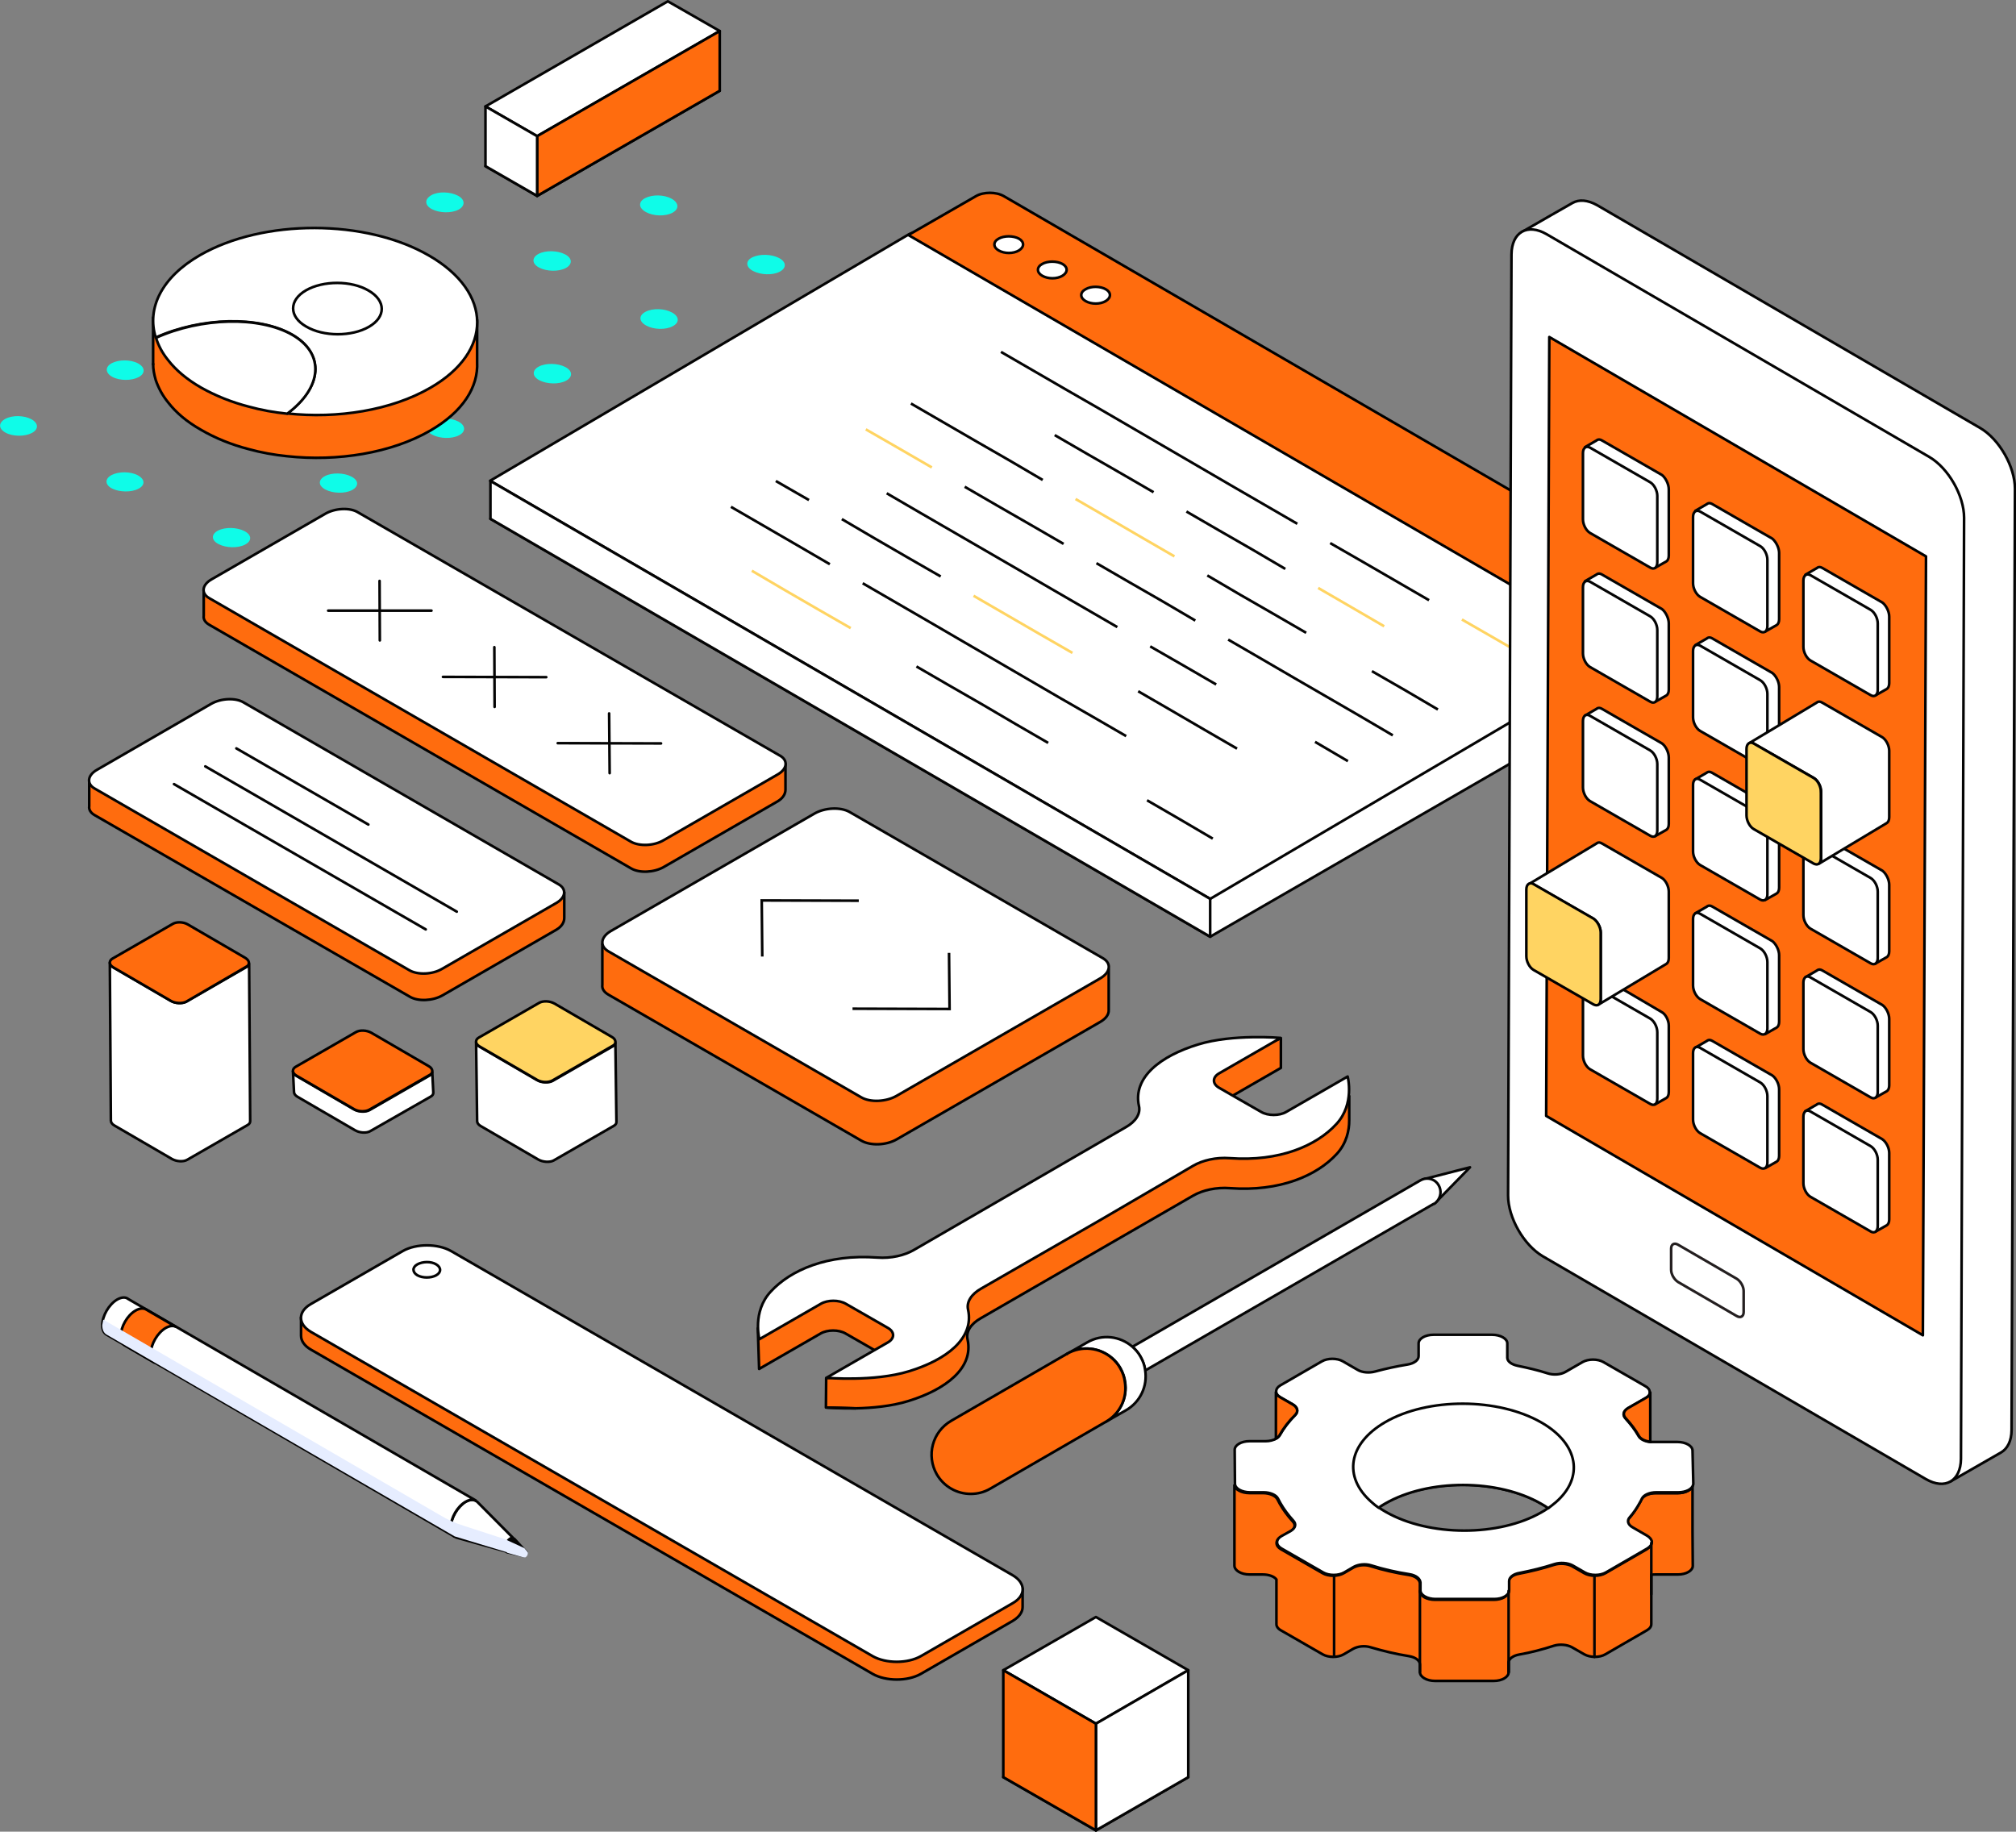 <svg xmlns="http://www.w3.org/2000/svg" xml:space="preserve" id="Layer_1" x="0" y="0" version="1.1" viewBox="0 0 772.8 702.2">
  <rect x="0" y="0" width="772.8" height="702.2" fill="#808080" stroke="none"/>
  <style>
    .st1,.st2{fill:#fff;stroke:#040404;stroke-linecap:round;stroke-linejoin:round}.st2{fill:#ff6c0e;stroke:#000}.st3,.st5{fill:#fff;stroke:#040404;stroke-miterlimit:10}.st5{fill:none;stroke:#ffd462}.st6{fill:none;stroke:#040404;stroke-linecap:round;stroke-linejoin:round}.st7{fill:#ff6c0e;stroke:#000;stroke-miterlimit:10}.st8{fill:#040404}.st11{fill:#ffd462;stroke:#000;stroke-miterlimit:10}
  </style>
  <g id="Layer_2_00000024696061537165454110000002098399920118001315_">
    <g id="Layer_1-2">
      <path fill="#0ffce8" fill-rule="evenodd" d="M216.6 59c-2.7 1.4-7.2 1.3-10.1-.3s-3-4-.2-5.4 7.2-1.3 10.1.3 2.9 4 .2 5.4zm-40.9 21.4c-2.7 1.4-7.2 1.3-10.1-.2s-2.9-3.9-.2-5.4 7.2-1.3 10.1.2 2.9 4 .2 5.4zm-40.8 21.4c-2.7 1.4-7.2 1.3-10.1-.2s-2.9-3.9-.2-5.3 7.2-1.3 10.1.2 2.9 3.9.2 5.3zM94 123.2c-2.7 1.4-7.2 1.3-10.1-.2s-2.9-3.9-.2-5.3 7.2-1.3 10.1.2 2.9 3.9.2 5.3zm-40.9 21.4c-2.7 1.4-7.2 1.4-10-.1s-2.9-3.9-.2-5.3 7.2-1.4 10 .1 2.9 3.9.2 5.3zM12.2 166c-2.7 1.4-7.2 1.4-10-.1s-2.9-3.8-.2-5.3 7.2-1.4 10 .1 2.9 3.9.2 5.3zm245.5-84.4c-2.7 1.4-7.2 1.3-10.1-.3s-3-4-.2-5.4 7.2-1.3 10.1.3c2.8 1.6 2.9 4 .2 5.4zm-40.9 21.2c-2.7 1.4-7.2 1.3-10.1-.2s-2.9-3.9-.2-5.3 7.2-1.3 10.1.2 2.9 3.9.2 5.3zm-40.9 21.1c-2.7 1.4-7.2 1.3-10.1-.2s-2.9-3.9-.2-5.3 7.2-1.3 10.1.2 2.9 3.9.2 5.3zm-41 21.2c-2.7 1.4-7.2 1.3-10.1-.2s-2.9-3.9-.2-5.3 7.2-1.3 10.1.2 2.9 3.9.2 5.3zM94 166.2c-2.7 1.4-7.2 1.3-10.1-.2s-2.9-3.9-.2-5.3 7.2-1.3 10.1.2 2.9 4 .2 5.3zm-41 21.2c-2.7 1.4-7.2 1.3-10-.1s-2.9-3.8-.2-5.2 7.2-1.4 10 .1 3 3.8.2 5.2zm245.8-83.2c-2.7 1.4-7.2 1.2-10.1-.3s-3-4-.2-5.3 7.2-1.2 10.1.3 3 3.9.2 5.3zm-41 20.9c-2.7 1.4-7.2 1.3-10.1-.3s-2.9-3.9-.2-5.3 7.2-1.3 10.1.3c2.8 1.5 3 3.9.2 5.3zM216.9 146c-2.7 1.4-7.2 1.3-10.1-.2s-2.9-3.9-.2-5.3 7.2-1.3 10.1.2 2.9 3.9.2 5.3zm-41 20.9c-2.7 1.4-7.2 1.3-10.1-.2s-2.9-3.9-.2-5.3 7.2-1.3 10.1.2 2.9 4 .2 5.3zm-41 21c-2.7 1.4-7.2 1.3-10.1-.2s-2.9-3.8-.2-5.2 7.2-1.3 10.1.2 2.9 3.8.2 5.2zm-41 20.9c-2.7 1.4-7.2 1.3-10.1-.2s-2.9-3.8-.2-5.2 7.2-1.3 10.1.2 2.9 3.8.2 5.2z" clip-rule="evenodd"/>
      <path d="m455.5 640.3-35.4 20.5-35.5-20.5 35.5-20.4zm0 41-35.4 20.4-35.5-20.4 35.5-20.5z" class="st1"/>
      <path d="M455.5 681.3v-41l-35.4 20.5v40.9z" class="st1"/>
      <path d="m420.1 660.8-35.5-20.5v41l35.5 20.4z" class="st2"/>
      <path d="m275.9 11.9-70 40.3-19.8-11.4L256 .5zm0 22.9-70 40.3-19.8-11.4 19.8-11.5z" class="st1"/>
      <path d="M275.9 34.8V11.9l-70 40.3v22.9z" class="st2"/>
      <path d="m205.9 52.2-19.8-11.4v22.9l19.8 11.4z" class="st1"/>
      <path d="m650 251.4-28.1 16.5-273.7-161.8 25.9-14.9c3-1.7 7.8-1.7 10.8 0l254.9 148 12.4-7.4v16c.2 1.4-.5 2.7-2.2 3.6z" class="st2"/>
      <path d="m621.9 267.9-158 91.2L188 198.9l160.2-94.3c3-1.7 7.8-1.7 10.8.1l256.8 149.1 8.4-3.4v16.3l-2.3 1.2h0z" class="st1"/>
      <path d="m463.9 344.6 160.2-94.3c3-1.7 3-4.5 0-6.2l-265.2-154c-3-1.7-7.8-1.8-10.8-.1l-160.2 94.3 276 160.3h0z" class="st1"/>
      <path d="m374.1 75.2-25.9 14.9 275.9 160.2 25.9-14.9c3-1.7 3-4.5 0-6.2l-265.2-154c-2.9-1.7-7.8-1.7-10.7 0h0z" class="st2"/>
      <path d="M416.1 110.9c-2.2 1.2-2.1 3.3 0 4.5 2.2 1.3 5.7 1.3 7.8 0s2.1-3.3 0-4.5c-2.1-1.2-5.6-1.3-7.8 0zm-16.6-9.7c-2.2 1.2-2.1 3.3 0 4.5 2.2 1.3 5.7 1.3 7.8 0s2.1-3.3 0-4.5c-2.2-1.2-5.7-1.2-7.8 0zm-16.7-9.7c-2.2 1.2-2.1 3.3 0 4.5 2.2 1.3 5.7 1.3 7.8 0s2.1-3.3 0-4.5c-2.2-1.2-5.7-1.2-7.8 0z" class="st1"/>
      <path d="m439.7 306.8 12.6 7.3 12.6 7.4m-113.6-66 12.6 7.3 12.7 7.3 12.6 7.4 12.6 7.3" class="st3"/>
      <path d="m288.2 218.8 12.6 7.4 12.6 7.3 12.7 7.3" class="st5"/>
      <path d="m330.7 223.6 12.6 7.3 12.6 7.3 12.7 7.4 37.8 22 12.7 7.3 12.6 7.3m-151.5-87.9 12.6 7.3 12.6 7.3 12.7 7.4M436.3 265l12.6 7.3 12.7 7.4 12.6 7.3" class="st3"/>
      <path d="m373.2 228.4 12.6 7.3 12.6 7.3 12.7 7.3" class="st5"/>
      <path d="m322.7 199 12.6 7.4 12.6 7.3 12.7 7.3m-63.2-36.6 12.7 7.3m194 92.7 12.6 7.4m-75.8-44 12.7 7.3 12.6 7.3m-126.3-73.3 12.7 7.4 37.8 21.9 12.7 7.4 25.2 14.6m42.5 4.8 12.6 7.3 12.7 7.4 12.6 7.3 12.6 7.3 12.6 7.4m-113.6-66 12.6 7.3 12.7 7.3 12.6 7.4m-88.4-51.3 12.6 7.3 12.7 7.3 12.6 7.3" class="st3"/>
      <path d="m331.9 164.6 12.7 7.3 12.6 7.3" class="st5"/>
      <path d="m525.9 257.3 12.7 7.3 12.6 7.4m-88.4-51.4 12.6 7.4 12.7 7.3 12.6 7.3" class="st3"/>
      <path d="m412.3 191.3 12.6 7.3 12.7 7.4 12.6 7.3" class="st5"/>
      <path d="m349.2 154.7 25.2 14.6 12.7 7.3 12.6 7.4" class="st3"/>
      <path d="m505.3 225.4 12.6 7.3 12.7 7.4" class="st5"/>
      <path d="m454.8 196.1 12.6 7.3 12.7 7.3 12.6 7.4m-88.4-51.3 12.6 7.3 12.7 7.3 12.6 7.3" class="st3"/>
      <path d="m560.4 237.5 12.7 7.3 12.6 7.3" class="st5"/>
      <path d="m509.9 208.2 12.7 7.3 12.6 7.3 12.6 7.3m-164.1-95.2 12.6 7.3 12.6 7.3 12.7 7.3 37.8 22 12.7 7.4 12.6 7.3 12.6 7.3" class="st3"/>
      <path d="M463.9 344.6v14.5L188 198.9v-14.5z" class="st1"/>
      <path d="M489.5 605.2v-14.4" class="st6"/>
      <path d="M648.9 600.3c0 1.8-2.5 3.3-5.7 3.3h-8.5c-.6 0-1.2 0-1.7.1v18.9c0 .9-.5 1.7-1.7 2.4l-15.9 9.2c-2.2 1.3-5.8 1.3-8.1 0l-4.7-2.7c-1.8-1-4.6-1.3-6.9-.6-4.3 1.4-8.8 2.6-13.4 3.4-2.2.4-3.8 1.5-4 2.9v3.9c0 1.8-2.5 3.3-5.7 3.3h-22.5c-3.2 0-5.7-1.5-5.8-3.3v-3c0-1.5-1.7-2.8-4.2-3.2-5-.8-10-2-14.7-3.4-2.2-.7-4.9-.4-6.7.6l-3.6 2.1c-2.2 1.3-5.9 1.3-8.1 0l-16-9.2c-1.1-.6-1.7-1.5-1.7-2.3v-17.2c-.9-1.2-3-1.9-5.2-1.9H479c-3.2 0-5.7-1.5-5.8-3.3v-31.2c0 1.8 2.6 3.3 5.8 3.3h5.2c2.5 0 4.8 1 5.5 2.4.3.6.6 1.1.9 1.7 1.3 2.3 3 4.6 5 6.8 1.2 1.3.8 2.8-1 3.9l-3.6 2c-2.2 1.3-2.2 3.4 0 4.7l16 9.2c2.2 1.3 5.9 1.3 8.1 0l3.6-2.1c1.8-1 4.5-1.3 6.7-.6 4.7 1.5 9.6 2.6 14.7 3.4 2.5.4 4.1 1.7 4.2 3.2v3c0 1.8 2.6 3.3 5.8 3.3h22.5c3.2 0 5.7-1.5 5.7-3.3v-3.6c0-1.4 1.6-2.7 4-3.1 4.6-.9 9.1-2 13.4-3.4 2.2-.7 5-.5 6.9.5l4.7 2.7c2.2 1.3 5.9 1.3 8.1 0l15.9-9.2c1.1-.7 1.7-1.5 1.7-2.4v-.3c0-.1 0-.2-.1-.3-.2-.6-.7-1.2-1.6-1.8l-5.7-3.3c-1.8-1-2.2-2.6-1.1-3.8 1.5-1.7 2.7-3.5 3.7-5.3.4-.6.7-1.3 1-1.9.7-1.4 2.9-2.4 5.5-2.4h8.5c2.8 0 5.2-1.2 5.6-2.8v17.7l.1 13z" class="st7"/>
      <path d="M648.8 569.1v.5c-.4 1.6-2.8 2.8-5.6 2.8h-8.5c-2.6 0-4.8 1-5.5 2.4-.3.7-.7 1.3-1 1.9-1 1.8-2.3 3.6-3.7 5.3 1.5-1.7 1.2-8.5 2.2-10.3l22.1-2.6h0z" class="st1"/>
      <path d="M648.8 556.1c0-1.8-2.6-3.3-5.8-3.3h-10.5c-2-.2-3.8-1.1-4.4-2.3-1.3-2.3-3-4.5-5-6.7-1.2-1.3-.9-2.8.9-3.9l6.8-3.9c1-.6 1.6-1.3 1.6-2.1v-.4c-.1-.8-.6-1.5-1.7-2.1l-16-9.2c-2.2-1.3-5.9-1.3-8.1 0L600 526c-1.8 1-4.5 1.2-6.7.5-3.7-1.2-7.6-2.1-11.5-2.9-2.4-.5-4-1.7-4-3.1V515c0-1.8-2.6-3.3-5.8-3.3h-22.5c-3.2 0-5.7 1.5-5.7 3.3v4.9c0 1.5-1.7 2.8-4.2 3.2-4.3.7-8.4 1.6-12.5 2.7-2.2.6-4.9.4-6.6-.6l-5.7-3.3c-2.2-1.3-5.9-1.3-8.1 0l-15.9 9.2c-1 .6-1.5 1.3-1.6 2.1v.3c0 .8.6 1.6 1.7 2.2l4.7 2.7c1.8 1 2.2 2.7 1 4-2.5 2.5-4.5 5.1-6 7.8-.3.5-.8 1-1.4 1.3-1 .6-2.5 1-4 1H479c-3.2 0-5.7 1.5-5.7 3.3l.1 13c0 1.8 2.6 3.3 5.8 3.3h5.2c2.5 0 4.8 1 5.5 2.4.3.6.6 1.1.9 1.7 1.3 2.3 3 4.6 5 6.8 1.2 1.3.8 2.8-1 3.9l-3.6 2c-2.2 1.3-2.2 3.4 0 4.7l16 9.2c2.2 1.3 5.9 1.3 8.1 0l3.6-2.1c1.8-1 4.5-1.3 6.7-.6 4.7 1.5 9.6 2.6 14.7 3.4 2.5.4 4.1 1.7 4.2 3.2v3c0 1.8 2.6 3.3 5.8 3.3h22.5c3.2 0 5.7-1.5 5.7-3.3v-3.6c0-1.4 1.6-2.7 4-3.1 4.6-.9 9.1-2 13.4-3.4 2.2-.7 5-.5 6.9.5l4.7 2.7c2.2 1.3 5.9 1.3 8.1 0l15.9-9.2c1.1-.7 1.7-1.5 1.7-2.4v-.3c0-.1 0-.2-.1-.3-.2-.6-.7-1.2-1.6-1.8l-5.7-3.3c-1.8-1-2.2-2.6-1.1-3.8 1.5-1.7 2.7-3.5 3.7-5.3.4-.6.7-1.3 1-1.9.7-1.4 2.9-2.4 5.5-2.4h8.5c2.8 0 5.2-1.2 5.6-2.8.1-.2.1-.3.1-.5l-.3-12.7h0zM591 579.7c-16.4 9.5-43.2 9.4-59.8-.1-1-.6-1.9-1.1-2.7-1.7.8-.5 1.6-1.1 2.5-1.6 16.4-9.5 43.2-9.4 59.8.1 1 .6 1.9 1.1 2.7 1.7-.8.6-1.6 1.1-2.5 1.6z" class="st1"/>
      <path d="M596.4 575.9c-.9.8-1.9 1.5-2.9 2.3-.8-.6-1.8-1.2-2.7-1.7-16.6-9.6-43.3-9.6-59.8-.1-.9.5-1.7 1-2.5 1.6-1.1-.7-2-1.5-2.9-2.3-10.7-9.5-8.9-22.2 5.4-30.5 16.4-9.5 43.2-9.4 59.8.1 14.5 8.3 16.4 21.2 5.6 30.6h0zm-18.1 61.3v3.9-3.9z" class="st1"/>
      <path d="M633 611.2v-19.7M578.3 641v-31.1m-34 31.1v-31.1m66.9-5.9v31.2M511.4 604v31" class="st6"/>
      <path d="M632.6 533.9v18.8c-2-.2-3.8-1.1-4.4-2.3-1.3-2.3-3-4.5-5-6.7-1.2-1.3-.9-2.8.9-3.9l6.8-3.9c1.1-.5 1.6-1.2 1.7-2zm-136.1 8.5c-2.5 2.5-4.5 5.1-6 7.8-.3.5-.8 1-1.4 1.3v-18c0 .8.6 1.6 1.7 2.2l4.7 2.7c1.9 1.1 2.3 2.7 1 4z" class="st7"/>
      <path d="M115.4 505v7.1c0 1.9 1.3 3.9 3.8 5.3l215.3 124.3c5.1 2.9 13.4 2.9 18.5 0l35.2-20.3c2.5-1.5 3.8-3.4 3.8-5.3h0V609" class="st2"/>
      <path d="M334.5 634.9c5.1 2.9 13.4 2.9 18.5 0l35.2-20.3c5.1-2.9 5.1-7.7 0-10.7L172.9 479.6c-5.1-2.9-13.4-2.9-18.5 0l-35.2 20.3c-5.1 2.9-5.1 7.7 0 10.7l215.3 124.3h0z" class="st1"/>
      <path d="M160 488.9c2 1.1 5.2 1.1 7.2 0s2-3 0-4.2-5.2-1.1-7.2 0-2 3 0 4.2z" class="st1"/>
      <path d="M200.6 596.4c0 .6.4.8.9.5.5-.3.9-1 .9-1.6s-.4-.8-.9-.5c-.5.2-.9 1-.9 1.6z" class="st8"/>
      <path d="M193.4 593.9c0 .5.1.9.3 1.2.2.3.4.4.7.5h.1l6.5 1.5 1.3-2.3-4.4-4.8c-.2-.3-.5-.5-.9-.5s-.8.1-1.2.3c-1.3.7-2.4 2.5-2.4 4.1z" class="st8"/>
      <path d="M172.8 585.6c0 1.7.6 3 1.5 3.5.3.2.6.3.9.4l18.9 5.3c-.2-.3-.7-.5-.7-1 0-1.5 1.1-3.4 2.4-4.1.4-.2.4-.3.7-.3l-13.4-13.5c-.2-.2-.4-.4-.7-.5-1-.6-2.4-.5-4 .4-3 1.9-5.6 6.2-5.6 9.8z" class="st3"/>
      <path d="M39.2 508c0 1.8.6 3 1.6 3.6l133.5 77.5c-1-.6-1.5-1.8-1.5-3.6 0-3.6 2.5-8 5.7-9.8 1.6-.9 3-1 4-.4L49 497.9l-.1-.1c-1-.6-2.4-.5-4 .4-3.2 1.9-5.7 6.3-5.7 9.8z" class="st3"/>
      <path d="M67.5 508.7c-1-.6-2.4-.5-4 .4-3.1 1.8-5.7 6.2-5.7 9.8 0 1.8.6 3 1.6 3.6l-11.5-6.7c-1-.6-1.6-1.8-1.6-3.6 0-3.6 2.5-8 5.7-9.8 1.6-.9 3-1 4-.4l11.5 6.7z" class="st7"/>
      <path fill="#e6edff" d="M39.2 508c0 1.8.6 3 1.6 3.6l18.6 10.8L174.3 589l19.8 6 .4.3 6.4 1.8c.2 0 .4 0 .6-.1.5-.3.9-1 .9-1.6 0-.2-.1-.4-.2-.5l-1.2-1.4-7.8-3.6h-.1L178 585c-3.3-1-6.5-2.4-9.4-4.2L58.2 516.7l-18.6-10.8-.4 2.1z"/>
      <path d="m747.4 568.1 19.7-11.3c2.4-1.4 4-4.4 4-8.6l1.3-360.8c0-8.5-6-19-13.3-23.3L612.3 78.7c-3.7-2.1-7-2.3-9.5-.9l-8.4 4.8-11.3 6.5" class="st3"/>
      <path d="M752.9 198.5c0-8.5-6-19-13.3-23.3L592.9 89.8c-7.4-4.3-13.4-.8-13.5 7.7l-1.3 360.8c0 8.5 6 19 13.3 23.3L738.2 567c7.4 4.3 13.4.8 13.5-7.7l1.2-360.8z" class="st3"/>
      <path d="m737.1 511.9 1.2-298.6-144.4-84.1-1.2 298.6z" class="st2"/>
      <path fill="#fff" stroke="#241f20" stroke-miterlimit="10" d="M668.4 494.9c0-1.7-1.2-3.8-2.7-4.7l-22.4-13c-1.5-.9-2.7-.2-2.7 1.5v8.1c0 1.7 1.2 3.8 2.7 4.7l22.4 13c1.5.9 2.7.2 2.7-1.5v-8.1z"/>
      <path d="M639.7 187.6V213c0 1.1-.4 1.9-.9 2.2h0l-4.4 2.5.1-4.2-20.5-11.9c-1.5-.9-2.7-3.2-2.7-5.2v-22.6l-3.7-2.4 4.5-2.6.1-.1c.5-.3 1.1-.3 1.8.1l23.1 13.3c1.4 1.1 2.6 3.5 2.6 5.5h0z" class="st1"/>
      <path d="m632.6 217.6-23.1-13.3c-1.5-.9-2.7-3.2-2.7-5.2v-25.4c0-2 1.2-2.9 2.7-2.1l23.1 13.3c1.5.9 2.7 3.2 2.7 5.2v25.4c0 2.1-1.2 3-2.7 2.1zM682 212v25.4c0 1.1-.4 1.9-.9 2.2h0l-4.4 2.5.1-4.2-20.5-11.9c-1.5-.9-2.7-3.2-2.7-5.2v-22.6l-3.7-2.4 4.5-2.6.1-.1c.5-.3 1.1-.3 1.8.1l23.1 13.3c1.4 1.2 2.6 3.5 2.6 5.5h0z" class="st1"/>
      <path d="m674.8 242.1-23.1-13.3c-1.5-.9-2.7-3.2-2.7-5.2v-25.4c0-2 1.2-2.9 2.7-2.1l23.1 13.3c1.5.9 2.7 3.2 2.7 5.2V240c0 2-1.2 2.9-2.7 2.1zm49.4-5.7v25.5c0 1.1-.4 1.9-.9 2.2h0l-4.4 2.5.1-4.2-20.5-11.9c-1.5-.9-2.7-3.2-2.7-5.2v-22.6l-3.7-2.4 4.5-2.6.1-.1c.5-.3 1.1-.3 1.8.1l23.1 13.3c1.4 1.1 2.6 3.4 2.6 5.4h0z" class="st1"/>
      <path d="M717.1 266.5 694 253.2c-1.5-.9-2.7-3.2-2.7-5.2v-25.4c0-2 1.2-2.9 2.7-2.1l23.1 13.3c1.5.9 2.7 3.2 2.7 5.2v25.5c0 1.9-1.2 2.9-2.7 2zM639.7 239v25.4c0 1.1-.4 1.9-.9 2.2h0l-4.4 2.5.1-4.2L614 253c-1.5-.9-2.7-3.2-2.7-5.2v-22.6l-3.7-2.4 4.5-2.6.1-.1c.5-.3 1.1-.3 1.8.1l23.1 13.3c1.4 1.1 2.6 3.5 2.6 5.5h0z" class="st1"/>
      <path d="m632.6 269-23.1-13.3c-1.5-.9-2.7-3.2-2.7-5.2v-25.4c0-2 1.2-2.9 2.7-2.1l23.1 13.3c1.5.9 2.7 3.2 2.7 5.2V267c0 2-1.2 2.9-2.7 2zm49.4-5.6v25.5c0 1.1-.4 1.9-.9 2.2h0l-4.4 2.5.1-4.2-20.5-11.9c-1.5-.9-2.7-3.2-2.7-5.2v-22.6l-3.7-2.4 4.5-2.6.1-.1c.5-.3 1.1-.3 1.8.1l23.1 13.3c1.4 1.1 2.6 3.4 2.6 5.4h0z" class="st1"/>
      <path d="m674.8 293.5-23.1-13.3c-1.5-.9-2.7-3.2-2.7-5.2v-25.4c0-2 1.2-2.9 2.7-2.1l23.1 13.3c1.5.9 2.7 3.2 2.7 5.2v25.5c0 1.9-1.2 2.8-2.7 2zm-35.1-3.1v25.5c0 1.1-.4 1.9-.9 2.2h0l-4.4 2.5.1-4.2-20.5-11.9c-1.5-.9-2.7-3.2-2.7-5.2v-22.6l-3.7-2.4 4.5-2.6.1-.1c.5-.3 1.1-.3 1.8.1l23.1 13.3c1.4 1 2.6 3.4 2.6 5.4h0z" class="st1"/>
      <path d="m632.6 320.4-23.1-13.3c-1.5-.9-2.7-3.2-2.7-5.2v-25.5c0-2 1.2-2.9 2.7-2l23.1 13.3c1.5.9 2.7 3.2 2.7 5.2v25.5c0 2-1.2 2.9-2.7 2zm49.4-5.6v25.5c0 1.1-.4 1.9-.9 2.2h0l-4.4 2.5.1-4.2-20.6-11.8c-1.5-.9-2.7-3.2-2.7-5.2v-22.6l-3.7-2.4 4.5-2.6.1-.1c.5-.3 1.1-.3 1.8.1l23.1 13.3c1.5 1 2.7 3.3 2.7 5.3h0z" class="st1"/>
      <path d="m674.8 344.9-23.1-13.3c-1.5-.9-2.7-3.2-2.7-5.2v-25.5c0-2 1.2-2.9 2.7-2l23.1 13.3c1.5.9 2.7 3.2 2.7 5.2v25.5c0 1.9-1.2 2.8-2.7 2zm49.4-5.7v25.5c0 1.1-.4 1.9-.9 2.2h0l-4.4 2.5.1-4.2-20.5-11.9c-1.5-.9-2.7-3.2-2.7-5.2v-22.6l-3.7-2.4 4.5-2.6.1-.1c.5-.3 1.1-.3 1.8.1l23.1 13.3c1.4 1.1 2.6 3.4 2.6 5.4h0z" class="st1"/>
      <path d="M717.1 369.3 694 356c-1.5-.9-2.7-3.2-2.7-5.2v-25.5c0-2 1.2-2.9 2.7-2l23.1 13.3c1.5.9 2.7 3.2 2.7 5.2v25.5c0 1.9-1.2 2.9-2.7 2zm-35.1-3.1v25.5c0 1.1-.4 1.9-.9 2.2h0l-4.4 2.5.1-4.2-20.5-11.9c-1.5-.9-2.7-3.2-2.7-5.2v-22.6l-3.7-2.4 4.5-2.6.1-.1c.5-.3 1.1-.3 1.8.1l23.1 13.3c1.4 1.1 2.6 3.4 2.6 5.4h0z" class="st1"/>
      <path d="M674.8 396.3 651.7 383c-1.5-.9-2.7-3.2-2.7-5.2v-25.5c0-2 1.2-2.9 2.7-2l23.1 13.3c1.5.9 2.7 3.2 2.7 5.2v25.5c0 1.9-1.2 2.8-2.7 2zm49.4-5.7v25.5c0 1.1-.4 1.9-.9 2.2h0l-4.4 2.5.1-4.2-20.5-11.9c-1.5-.9-2.7-3.2-2.7-5.2V377l-3.7-2.4 4.5-2.6.1-.1c.5-.3 1.1-.3 1.8.1l23.1 13.3c1.4 1 2.6 3.3 2.6 5.3h0z" class="st1"/>
      <path d="M717.1 420.7 694 407.4c-1.5-.9-2.7-3.2-2.7-5.2v-25.5c0-2 1.2-2.9 2.7-2l23.1 13.3c1.5.9 2.7 3.2 2.7 5.2v25.5c0 1.9-1.2 2.9-2.7 2zm-77.4-27.5v25.5c0 1.1-.4 1.9-.9 2.2h0l-4.4 2.5.1-4.2-20.5-11.9c-1.5-.9-2.7-3.2-2.7-5.2v-22.6l-3.7-2.4 4.5-2.6.1-.1c.5-.3 1.1-.3 1.8.1l23 13.5c1.5.8 2.7 3.2 2.7 5.2h0z" class="st1"/>
      <path d="m632.6 423.2-23.1-13.3c-1.5-.9-2.7-3.2-2.7-5.2v-25.5c0-2 1.2-2.9 2.7-2l23.1 13.3c1.5.9 2.7 3.2 2.7 5.2v25.5c0 2-1.2 2.9-2.7 2zm49.4-5.6v25.5c0 1.1-.4 1.9-.9 2.2h0l-4.4 2.5.1-4.2-20.5-11.9c-1.5-.9-2.7-3.2-2.7-5.2V404l-3.7-2.4 4.5-2.6.1-.1c.5-.3 1.1-.3 1.8.1l23.1 13.3c1.4 1 2.6 3.3 2.6 5.3h0z" class="st1"/>
      <path d="m674.8 447.7-23.1-13.3c-1.5-.9-2.7-3.2-2.7-5.2v-25.5c0-2 1.2-2.9 2.7-2l23.1 13.3c1.5.9 2.7 3.2 2.7 5.2v25.5c0 1.9-1.2 2.8-2.7 2zm49.4-5.7v25.5c0 1.1-.4 1.9-.9 2.2h0l-4.4 2.5.1-4.2-20.5-11.9c-1.5-.9-2.7-3.2-2.7-5.2v-22.6L692 426l4.5-2.6.1-.1c.5-.3 1.1-.3 1.8.1l23.1 13.3c1.5 1 2.7 3.3 2.7 5.3h0z" class="st1"/>
      <path d="M717.1 472.1 694 458.8c-1.5-.9-2.7-3.2-2.7-5.2v-25.5c0-2 1.2-2.9 2.7-2l23.1 13.3c1.5.9 2.7 3.2 2.7 5.2V470c0 2-1.2 3-2.7 2.1zm7.1-184.3v25.5c0 1.1-.4 1.9-.9 2.2h0l-26 15.6c.5-.4.8-1.1.8-2.1v-25.5c0-2-1.2-4.3-2.7-5.2L672.2 285c-.6-.3-1.1-.4-1.5-.2l25.8-15.5.1-.1c.5-.3 1.1-.3 1.8.1l23.1 13.3c1.5.9 2.7 3.3 2.7 5.2h0z" class="st1"/>
      <path d="M698 303.5V329c0 1-.3 1.8-.8 2.1 0 0-.1 0-.1.1-.5.3-1.1.2-1.8-.1l-23.1-13.3c-1.5-.9-2.7-3.2-2.7-5.2v-25.5c0-1 .3-1.7.8-2.1l.4-.2c.4-.2 1-.1 1.5.2l23.1 13.3c1.5.9 2.7 3.2 2.7 5.2z" class="st11"/>
      <path d="M639.7 341.8v25.5c0 1.1-.4 1.9-.9 2.2h0l-26 15.6c.5-.4.8-1.1.8-2.1v-25.5c0-2-1.2-4.3-2.7-5.2L587.8 339c-.6-.3-1.1-.4-1.5-.2l25.8-15.5.1-.1c.5-.3 1.1-.3 1.8.1l23.1 13.3c1.4.9 2.6 3.2 2.6 5.2h0z" class="st1"/>
      <path d="M613.6 357.5V383c0 1-.3 1.8-.8 2.1 0 0-.1 0-.1.1-.5.3-1.1.2-1.8-.1l-23.1-13.3c-1.5-.9-2.7-3.2-2.7-5.2V341c0-1 .3-1.7.8-2.1l.4-.2c.4-.2 1-.1 1.5.2l23.1 13.3c1.4 1 2.7 3.3 2.7 5.3z" class="st11"/>
      <path d="m546 452 17.5-4.5-13 13.3c-1.9 1.9-4.6 1.2-6.5-.7-1.9-1.9-1.8-4.9 0-6.7.7-.6 1.2-1.2 2-1.4h0zm-116.5 72.6c1 1.7 1.6 3.5 1.8 5.3l-7.8 4.5c-.8.5-1.7.7-2.6.7-1.8 0-3.5-.9-4.5-2.6-1.4-2.5-.6-5.6 1.9-7.1l8-4.6c1.3 1 2.3 2.3 3.2 3.8h0z" class="st1"/>
      <path d="m550.8 460.6-.2.2-.3.3c-.1.1-.2.1-.2.2-.1.1-.2.2-.4.2h-.1L439 525.4c-.2-1.8-.9-3.6-1.8-5.3-.9-1.5-1.9-2.8-3.1-3.8l110.4-63.8c.5-.3 1.1-.5 1.6-.6 0 0 0 0 0 0 2.1-.4 4.3.5 5.4 2.5 1.2 2.1.8 4.6-.7 6.2h0z" class="st1"/>
      <path d="M431.7 540.6 424 545c5.5-3.2 8.2-9.3 7.3-15.2-.2-1.8-.9-3.6-1.8-5.3-.9-1.5-1.9-2.8-3.1-3.8-4.7-4.1-11.6-5-17.3-1.7l7.7-4.4c5.7-3.3 12.6-2.4 17.3 1.7 1.2 1.1 2.3 2.3 3.1 3.8 1 1.7 1.6 3.5 1.8 5.3.9 5.9-1.8 12-7.3 15.2h0z" class="st1"/>
      <path d="m424 545-44.4 25.7c-2.4 1.4-4.9 2-7.5 2-5.2 0-10.2-2.7-13-7.5-4.1-7.2-1.7-16.3 5.5-20.5L409 519s0 0 0 0c5.7-3.3 12.6-2.4 17.3 1.7 1.2 1.1 2.3 2.3 3.1 3.8 1 1.7 1.6 3.5 1.8 5.3 1 5.9-1.7 12-7.2 15.2h0z" class="st2"/>
      <path d="M409 519.1s0 0 0 0" class="st6"/>
      <path d="M471.5 455.5c19.1 1.4 33.3-4.8 40.9-13.1 3.8-4.1 4.8-9.1 4.8-12.8v-9.4l-3 5.4-21.1 12.2c-2.6 1.5-6.9 1.5-9.5 0l-8.9-5.1-7.3-4.2c-2.6-1.5-2.6-4 0-5.5l23.6-13.6V398l-24.3 10.6 1.7 1.4c-3.1.4-6.2 1-9.1 1.9-14.4 4.4-25.1 12.6-22.7 23.6.7 3-1.3 6-5 8.1l-81.4 47c-3.7 2.1-8.8 3.3-14 2.9-19.1-1.4-33.3 4.8-40.9 13.1-1 1.1-1.8 2.2-2.4 3.3l-2.4-.7.5 15.6h0l23.6-13.6c2.6-1.5 6.9-1.5 9.5 0l8.9 5.1 7.3 4.2c2.6 1.5 2.7 4 0 5.5l-5.7.8-17.9 1.5-.1 11.3h.2l11 .3h.2c6.1-.1 13.8-.8 20.2-2.8 14.3-4.4 25.1-12.6 22.7-23.6-.7-3 1.3-6 5-8.1l81.4-47c3.8-2.2 9-3.3 14.2-2.9h0z" class="st2"/>
      <path d="m328 539.9-11-.3c1 .1 5.4.4 11 .3zm94.3-72.5L376.1 494c-3.7 2.1-5.7 5.1-5 8.1 2.4 11-8.3 19.2-22.7 23.6-13.3 4.1-31.6 2.5-31.6 2.5l23.6-13.6c2.6-1.5 2.6-4 0-5.5l-7.3-4.2-8.9-5.1c-2.6-1.5-6.9-1.5-9.5 0l-23.6 13.6s-2.8-10.5 4.3-18.2c7.6-8.3 21.8-14.5 40.9-13.1 5.2.4 10.4-.8 14-2.9l46.1-26.7h0l35.2-20.4c3.7-2.1 5.7-5.1 5-8.1-2.4-11 8.3-19.2 22.7-23.6 13.3-4.1 31.6-2.5 31.6-2.5l-23.6 13.6c-2.6 1.5-2.6 4 0 5.5l7.3 4.2 8.9 5.1c2.6 1.5 6.9 1.5 9.5 0l23.6-13.6s2.8 10.5-4.3 18.2c-7.6 8.3-21.8 14.5-40.9 13.1-5.2-.4-10.4.8-14 2.9l-35.1 20.5h0z" class="st1"/>
      <path d="M425 371.6v15.6c.1 1.6-1 3.3-3.3 4.6l-78 45c-4 2.3-10 2.5-13.5.5l-97-56c-1.7-1-2.5-2.3-2.3-3.7h0V362l8.1 1.1 1.9 2.9 71.4-41.2c4-2.3 10-2.5 13.5-.5l91.4 52.7 2.1-2.5 5.7-2.9h0z" class="st2"/>
      <path d="m422.7 367.3-97-56c-3.5-2-9.5-1.7-13.5.6l-78 45c-4 2.3-4.4 5.8-1 7.8l97 56c3.5 2 9.5 1.7 13.5-.6l78-45c4-2.3 4.5-5.8 1-7.8z" class="st3"/>
      <path d="m292.2 366.7-.2-21.5 37.2.1m34.6 20 .2 21.5-37.2-.1" class="st3"/>
      <path d="M164.9 165.1c-14.9 8.6-35.5 11.9-54.8 9.8-5-.5-10-1.4-14.7-2.7-6.6-1.7-12.8-4.2-18.3-7.4-5.5-3.1-9.7-6.7-12.7-10.6-2.2-2.7-3.7-5.6-4.7-8.5-.6-2.1-1-4.1-1-6.2v-17.8l6.9 1.2c2.8-3.2 6.6-6.2 11.2-8.8 24.2-13.9 63.5-13.9 87.8.2 4.9 2.8 8.8 6 11.7 9.4l6.6-1.1v16.2c.5 9.6-5.5 19.1-18 26.3h0z" class="st2"/>
      <path d="M164.9 148.7c-14.9 8.6-35.5 11.9-54.8 9.8 13.4-10 14.6-22.8 1.9-30.2-12.7-7.3-35-6.7-52.3 1.1-3.5-11.2 2.2-23.1 17-31.6 24.2-13.9 63.5-13.9 87.8.2 24.4 14.1 24.6 36.8.4 50.7h0z" class="st1"/>
      <path d="M141.4 125.3c-6.6 3.8-17.4 3.8-24-.1-6.7-3.8-6.7-10.1-.1-13.9 6.6-3.8 17.4-3.8 24 .1 6.7 3.9 6.7 10.1.1 13.9zm-31.3 33.3c-5-.5-10-1.4-14.7-2.7-6.6-1.7-12.8-4.2-18.3-7.3-5.4-3.1-9.7-6.7-12.7-10.6-2.2-2.7-3.7-5.6-4.6-8.5 17.3-7.8 39.6-8.4 52.3-1.1 12.6 7.3 11.4 20.2-2 30.2h0zm-51.4-18.9h0v-.2.2z" class="st1"/>
      <path d="M216.3 342.1v9.8c0 1.5-.8 3.2-3 4.5l-43.7 25.2c-3.7 2.1-9.3 2.4-12.5.5L36.3 312.5c-1.6-.9-2.3-2.2-2.1-3.4h0v-10l7.4 3.5 4.5 2L81 284.5c3.7-2.1 9.3-2.4 12.4-.5l110.2 63.6v0c.2-.7 7-4.8 7-4.8l5.7-.7h0z" class="st2"/>
      <path d="M157 372 36.3 302.3c-3.2-1.8-2.8-5.1.9-7.2L81 269.8c3.7-2.1 9.3-2.4 12.4-.5L214.1 339c3.2 1.8 2.8 5.1-.9 7.2l-43.7 25.2c-3.7 2.2-9.3 2.4-12.5.6z" class="st1"/>
      <path d="m90.6 286.9 50.6 29.2m-62.5-22.3 96.4 55.7M66.7 300.6l96.5 55.7" class="st6"/>
      <path d="M301.1 292.9v9.8c0 1.5-.8 3.2-3 4.5l-43.7 25.2c-3.7 2.1-9.3 2.4-12.5.5L80.2 239.5c-1.6-.9-2.3-2.2-2.1-3.4h0v-10l7.4 3.5 4.5 2 34.9-20.1c3.7-2.1 9.3-2.4 12.4-.5l151.2 87.3v0c.2-.7 7-4.8 7-4.8l5.6-.6h0z" class="st2"/>
      <path d="M241.9 322.7 80.2 229.3c-3.2-1.8-2.8-5.1.9-7.2l43.7-25.2c3.7-2.1 9.3-2.4 12.4-.5L299 289.7c3.2 1.8 2.8 5.1-.9 7.2l-43.7 25.2c-3.7 2.2-9.3 2.4-12.5.6h0z" class="st1"/>
      <path d="M165.4 234.1h-39.6m19.8 11.4-.1-22.8m63.9 36.9-39.6-.1m19.8 11.5-.1-22.9m63.9 36.9-39.6-.1m19.9 11.5-.2-22.9" class="st6"/>
      <path d="m206.3 444.5-22-12.8c-.9-.5-1.4-1.2-1.4-1.9v0l-.4-30.3c.1.6.5 1.3 1.4 1.8l22 12.8c1.7 1 4.4 1.1 5.9.3l23.1-13.3c.6-.3.9-.8 1-1.2l.4 30.1v.1c0 .6-.3 1.1-1 1.5l-23.1 13.3c-1.5.8-4.2.6-5.9-.4h0z" class="st1"/>
      <path d="m205.9 414-22-12.8c-.9-.5-1.4-1.2-1.4-1.8v-.1c0-.5.3-1.1 1-1.5l23.1-13.3c1.5-.9 4.1-.8 5.9.2l22 12.8c.9.5 1.3 1.1 1.4 1.7v.5c-.1.5-.4.9-1 1.2l-23.1 13.3c-1.6.9-4.2.8-5.9-.2z" class="st11"/>
      <path d="m65.9 444.3-22-12.8c-.9-.5-1.4-1.2-1.4-1.9v0l-.4-60.5c.1.6.5 1.3 1.4 1.8l22 12.8c1.7 1 4.3 1.1 5.9.3l23.1-13.3c.6-.3.9-.8 1-1.2l.4 60.2v.1c0 .6-.3 1.1-1 1.5l-23.1 13.3c-1.5.9-4.2.7-5.9-.3h0z" class="st1"/>
      <path d="m65.5 383.7-22-12.8c-.9-.5-1.4-1.2-1.4-1.8v-.1c0-.5.3-1.1 1-1.5l23.1-13.3c1.5-.9 4.1-.8 5.8.2l22 12.8c.8.5 1.3 1.1 1.4 1.7v.5c-.1.5-.4.9-1 1.2l-23 13.4c-1.5.8-4.2.7-5.9-.3h0z" class="st2"/>
      <path d="m136.1 433.3-22-12.8c-.9-.5-1.4-1.2-1.4-1.9v0l-.4-7.9c.1.6.5 1.3 1.4 1.8l22 12.8c1.7 1 4.4 1.1 5.9.3l23.1-13.3c.6-.3.9-.8 1-1.2l.4 7.7v.1c0 .6-.3 1.1-1 1.5L142 433.6c-1.5.9-4.2.7-5.9-.3h0z" class="st1"/>
      <path d="m135.7 425.2-22-12.8c-.9-.5-1.4-1.2-1.4-1.8v-.1c0-.5.3-1.1 1-1.5l23.1-13.3c1.5-.9 4.1-.8 5.9.2l22 12.8c.9.5 1.3 1.1 1.4 1.7v.5c-.1.5-.4.9-1 1.2l-23.1 13.3c-1.6.9-4.2.8-5.9-.2h0z" class="st2"/>
    </g>
  </g>
</svg>
